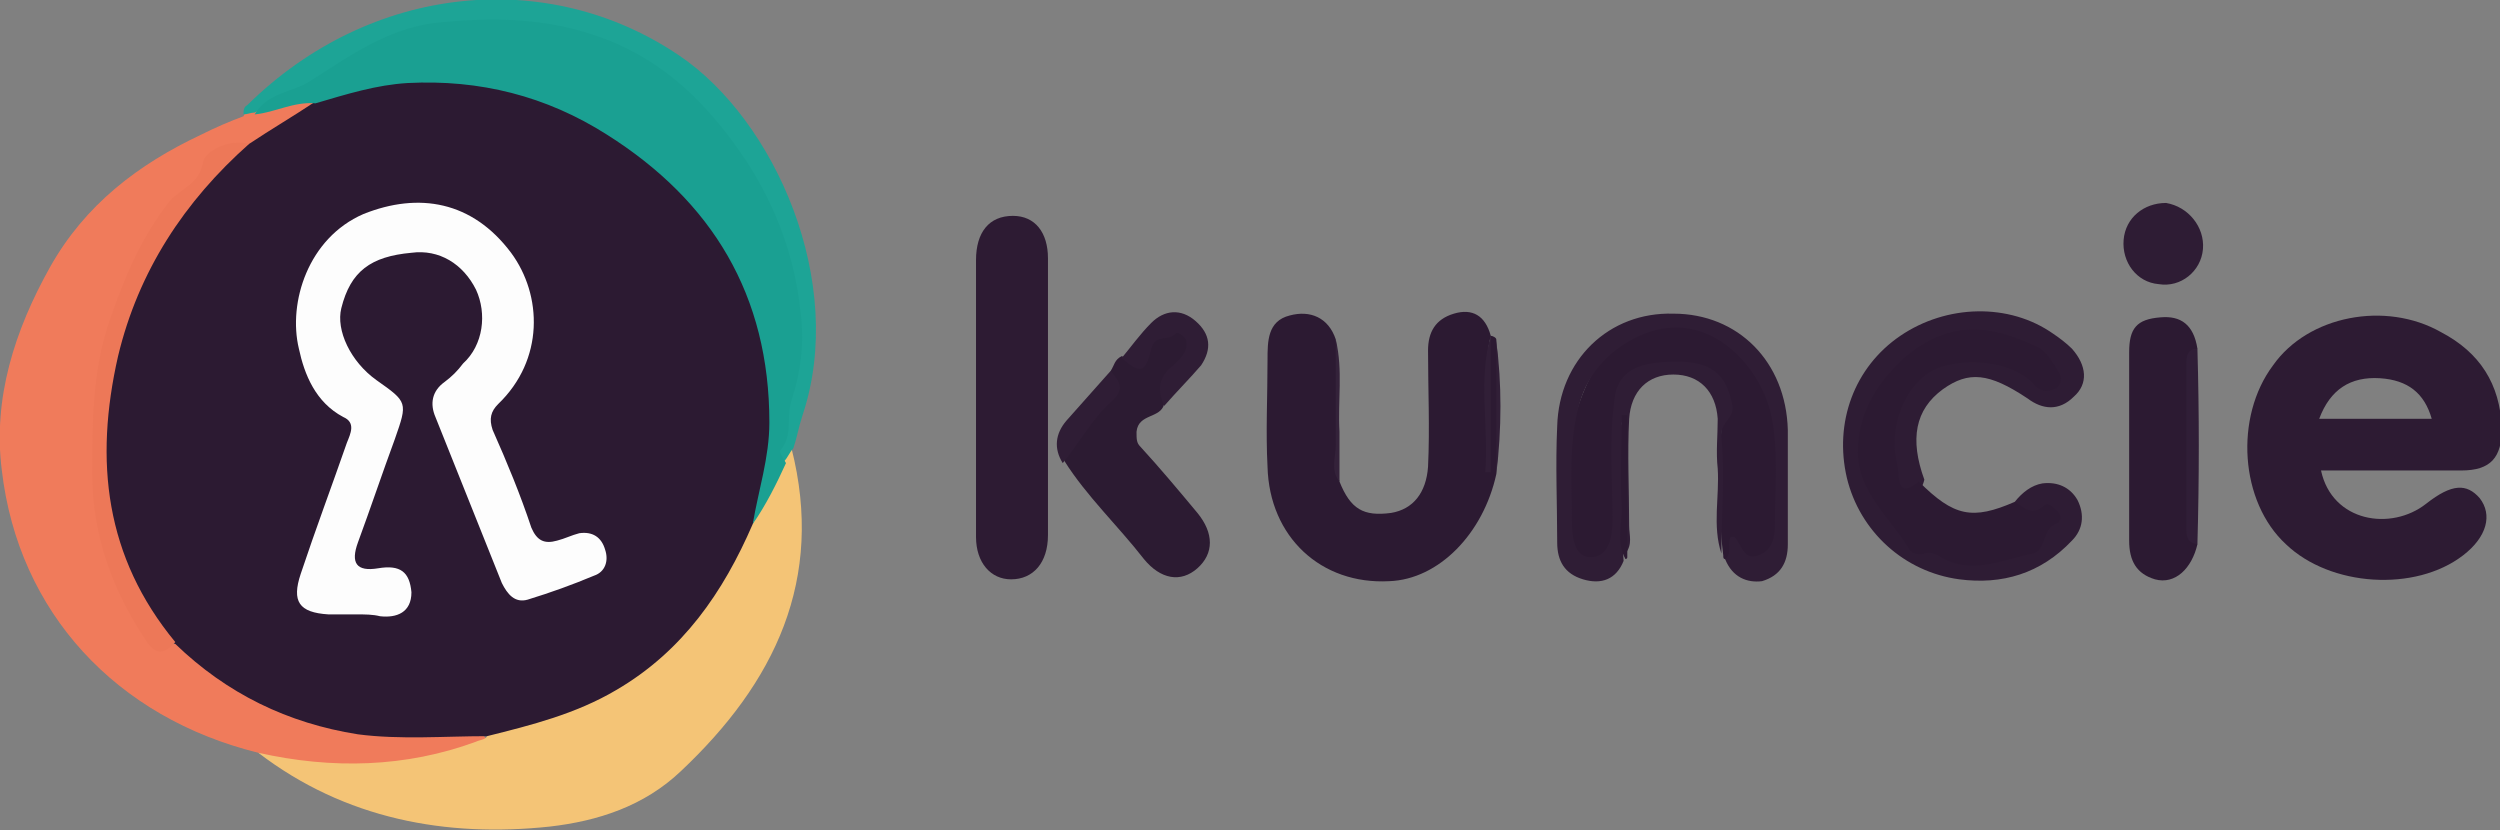 <?xml version="1.0" encoding="UTF-8"?> <svg xmlns="http://www.w3.org/2000/svg" xmlns:xlink="http://www.w3.org/1999/xlink" version="1.1" id="Layer_1" x="0px" y="0px" viewBox="0 0 135.5 45" style="enable-background:new 0 0 135.5 45;" xml:space="preserve"><rect x="0" y="0" width="135.5" height="45" fill="#808080" stroke="none"/> <style type="text/css"> .st0{fill:#F07B5B;} .st1{fill:#F4C476;} .st2{fill:#2D1B33;} .st3{fill:#2C1A32;} .st4{fill:#2E1C34;} .st5{fill:#2F1D35;} .st6{fill:#1DA496;} .st7{fill:#2C1B32;} .st8{fill:#301E37;} .st9{fill:#34223A;} .st10{fill:#311F37;} .st11{fill:#1AA092;} .st12{fill:#ED7858;} .st13{fill:#FDFDFD;} </style> <g> <path class="st0" d="M14,40.8c-7.7-1.9-13-7.6-13.9-15.3c-0.5-3.9,0.7-7.6,2.6-11c1.9-3.4,4.8-5.6,8.2-7.2c0.8-0.4,1.5-0.7,2.3-1 C13.3,6,13.5,6,13.7,5.9C14.8,5.6,15.9,5,17,5.4c0.5,0.6-0.1,0.8-0.4,0.9c-1,0.5-1.9,1.3-3,1.7c-1.2,0.2-2.3,0.4-2.7,1.8 c-0.2,0.8-1.2,0.8-1.6,1.4c-2.1,3.3-3.7,6.8-3.9,10.7C5.2,25.4,5.2,29,6.9,32.3c0.3,0.5,0.5,1,0.8,1.5c0.5,0.9,1,1.4,2.1,1 c0.5,0.2,0.8,0.6,1.2,0.9c3,2.5,6.4,3.8,10.3,3.9c1.2,0,2.4,0,3.6,0c0.5,0,1.1-0.1,1.5,0.5c-0.3,0.7-1,0.8-1.6,1 c-2.8,0.9-5.6,0.8-8.5,0.7C15.5,41.6,14.8,41.1,14,40.8z"></path> <path class="st1" d="M14,40.8c4,0.9,8,0.8,11.8-0.6c0.2-0.1,0.5-0.1,0.6-0.3c0.2-0.5,0.7-0.6,1.1-0.7c5.8-1.3,10-4.5,12.4-10 c0.1-0.3,0.3-0.7,0.6-1c0.7-1,1.2-2.2,1.7-3.3c0.2-0.3,0.3-0.6,0.7-0.6c1.8,7.1-0.9,12.7-6,17.5c-2,1.9-4.5,2.7-7.1,3 C24.2,45.4,18.7,44.4,14,40.8z"></path> <path class="st2" d="M133.4,25.5c1.6,0,2.2-0.7,2.2-2.3c-0.1-2.4-1.2-4.1-3.3-5.2c-3-1.7-7.2-0.9-9.1,1.8c-2.1,2.8-1.8,7.4,0.7,9.7 c2.4,2.3,7,2.6,9.6,0.6c1.3-1,1.6-2.2,0.9-3.1c-0.7-0.8-1.5-0.8-2.9,0.3c-1.9,1.5-5.1,1-5.7-1.8C128.3,25.5,130.8,25.5,133.4,25.5z M129,20.5c1.5,0.1,2.4,0.8,2.8,2.2h-6.1C126.3,21.1,127.4,20.4,129,20.5z"></path> <path class="st3" d="M81.1,25.7c-0.7,3.2-3.1,5.7-5.8,5.8c-3.7,0.2-6.5-2.4-6.6-6.2c-0.1-1.9,0-3.8,0-5.8c0-1,0-2.1,1.2-2.4 c1.1-0.3,2.1,0.1,2.5,1.3c0.2,2,0,4,0.1,6c0,0.6-0.1,1.1,0.1,1.7c0.6,1.5,1.3,1.9,2.8,1.7c1.2-0.2,1.9-1.1,2-2.5 c0.1-2.1,0-4.2,0-6.3c0-1,0.4-1.7,1.4-2c1-0.3,1.7,0.1,2,1.2c-0.4,1.6-0.1,3.2-0.2,4.8c0,0.7,0.1,1.4,0,2.1 c0.2-2.3-0.2-4.6,0.2-6.9c0.1,0,0.3,0.1,0.3,0.2C81.3,20.8,81.3,23.2,81.1,25.7z"></path> <path class="st2" d="M56.8,21.6c0,2.5,0,5,0,7.4c0,1.5-0.8,2.4-2,2.4c-1.1,0-1.9-0.9-1.9-2.3c0-5,0-10,0-15c0-1.5,0.7-2.4,2-2.4 c1.2,0,1.9,0.9,1.9,2.3C56.8,16.6,56.8,19.1,56.8,21.6z"></path> <path class="st3" d="M93.5,30.3c-0.1,0-0.1-0.1-0.1-0.2c-0.3-2.4-0.2-4.8-0.1-7.1c0.1-1.8-0.4-2.8-1.8-2.9 c-2.4-0.3-3.4,0.4-3.6,2.4c-0.1,1.9,0,3.7,0,5.6c0,0.7,0,1.3-0.5,1.8c-0.8,0.9-1.6,0.7-2.1-0.3C84,26.9,85.2,21,87.2,19 c2.4-2.3,5.8-1.9,7.8,0.7c0.9,1.1,1.5,2.4,1.5,3.9c0.1,1.8,0.2,3.6,0,5.3c-0.2,1.4-0.9,1.8-2.2,1.1C93.8,29.7,93.9,30.5,93.5,30.3z "></path> <path class="st4" d="M109.2,27.2c0.4-0.5,0.9-0.9,1.5-1c0.8-0.1,1.5,0.2,1.9,0.9c0.4,0.8,0.3,1.6-0.3,2.2c-1.7,1.8-3.8,2.4-6.1,2.1 c-3-0.4-5.4-2.6-6.1-5.5c-0.7-3,0.4-6,2.9-7.7c2.5-1.7,5.9-1.8,8.3-0.1c0.3,0.2,0.7,0.5,1,0.8c0.8,0.9,0.9,1.9,0.1,2.6 c-0.8,0.8-1.7,0.7-2.5,0.1c-2.1-1.4-3.2-1.5-4.6-0.5c-1.5,1.1-1.8,2.7-1,4.9c-0.1,0.4-0.2,0.6-0.8,0.6c-0.6,0-0.6-0.4-0.7-0.7 c-0.7-2.3-0.1-4.7,1.5-5.9c1.6-1.2,4.4-1,6.3,0.4c0.2,0.1,0.3,0.2,0.6,0.1c0-0.8-0.6-1.3-1.2-1.6c-3.4-1.8-6.6-0.1-8.3,3.1 c-1.1,2.2-0.4,4,1,5.8c0.8,1.1,1.8,1.7,3.1,2.1c1.3,0.3,2.5,0.2,3.8-0.3c0.8-0.3,1.1-0.9,1.7-1.6C110.3,27.8,109.4,28.2,109.2,27.2 z"></path> <path class="st5" d="M93.5,30.3c0.4-0.3,0.1-0.8,0.3-1.2c0.1,0,0.2,0,0.2,0c0.4,0.4,0.5,1.3,1.3,1c0.8-0.3,0.9-1,0.9-1.7 c0-2,0.2-4-0.2-5.9c-0.6-2.7-3.4-5.8-6.9-4.4c-1.7,0.7-3,2-3.5,3.8c-0.6,2.1-0.4,4.3-0.4,6.4c0,0.7,0.1,1.9,1,1.9 c1,0,1.2-1.1,1.2-2c0-2.2-0.2-4.3,0.1-6.5c0.1-1.2,0.8-1.8,2-2c0.6-0.1,1.1-0.1,1.7-0.1c1.7,0.1,2.4,0.8,2.7,2.4 c0.1,0.7-0.7,0.9-0.6,1.7c0.2,2.1,0,4.2,0,6.3c-0.5-1.5-0.1-3.1-0.2-4.6c-0.1-0.9,0-1.8,0-2.7c-0.1-1.5-1-2.4-2.4-2.4 c-1.4,0-2.3,0.9-2.4,2.4c-0.1,1.9,0,3.8,0,5.8c0,0.5,0.2,1-0.2,1.5C87.8,27.7,88,25.3,88,23c0-0.1,0-0.1-0.1-0.1 c0.2,2.5-0.1,5,0.1,7.5c-0.4,1-1.2,1.3-2.2,1c-1-0.3-1.4-1-1.4-2c0-2.1-0.1-4.2,0-6.3c0.1-3.6,2.8-6.2,6.3-6.1 c3.5,0,6.1,2.6,6.2,6.3c0,2.1,0,4.1,0,6.2c0,1-0.4,1.7-1.4,2C94.7,31.6,93.9,31.3,93.5,30.3z"></path> <path class="st3" d="M109.2,27.2c0.5,0.3,0.9,0.8,1.6,0.2c0.2-0.2,0.5,0.1,0.7,0.3c0.3,0.3,0.2,0.6-0.1,0.7 c-0.7,0.3-0.5,1.4-1.2,1.6c-1.6,0.3-3.3,1.2-5,0.2c-0.3-0.2-0.6-0.3-0.9-0.2c-0.3,0.1-0.7,0-0.8-0.2c-1-1.7-2.8-3.1-2.8-5.3 c0-2.1,1-3.7,2.5-5.1c2.5-2.1,4.7-1.8,7.2-0.6c0.5,0.2,0.9,0.9,1.2,1.4c0.2,0.3,0.1,0.8-0.3,0.9c-0.2,0.1-0.6,0.2-1-0.2 c-1.1-1.3-3.7-1.6-5.4-0.9c-1.3,0.6-2.3,2.4-2.2,4.2c0,0.6,0.2,1.1,0.2,1.6c0.1,1.1,0.7,0.6,1.1,0.3 C105.9,28,106.9,28.2,109.2,27.2z"></path> <path class="st6" d="M43,24.3c-0.2,0.2-0.3,0.5-0.5,0.7c-0.6-0.2-0.7-0.6-0.6-1.2c0.3-1.5,0.7-3.1,0.9-4.7c0.2-1.9-0.1-3.8-0.6-5.7 C41,9.2,38.5,5.9,35,3.4c-1.5-1.1-3.6-1.7-5.6-1.9c-3.5-0.3-6.9-0.2-9.9,1.6c-1.8,1.2-3.8,2.1-5.7,3c-0.2,0-0.4,0.1-0.6,0.1 c0-0.2,0-0.4,0.2-0.5c6.7-6.6,16.3-7.5,23.4-2.7c5.2,3.5,9.1,12.3,6.7,19.5C43.3,23.1,43.2,23.7,43,24.3z"></path> <path class="st7" d="M60.2,20.1c0.2-0.3,0.2-0.6,0.6-0.8c0.7,0.4,1.1,0.3,1.3-0.6c0.1-0.5,0.6-0.7,1-0.9c0.5-0.2,0.9-0.1,1.3,0.3 c0.3,0.4,0.2,0.8-0.1,1.2c-0.6,0.8-1.2,1.6-1.2,2.6c-0.2,0.8-1.4,0.5-1.5,1.5c0,0.4,0,0.6,0.2,0.8c1.1,1.2,2.1,2.4,3.1,3.6 c0.9,1.1,0.9,2.2,0,3c-0.9,0.8-2,0.6-2.9-0.5c-1.4-1.8-3.1-3.4-4.3-5.3c-0.1-0.3-0.1-0.6,0.2-0.9c0.7-0.8,1.2-1.8,2-2.5 C60.4,21.2,60.4,20.7,60.2,20.1z"></path> <path class="st3" d="M119.1,29.5c-0.3,1.3-1.2,2.2-2.3,1.9c-1-0.3-1.4-1-1.4-2.1c0-3.4,0-6.8,0-10.2c0-1.3,0.4-1.8,1.7-1.9 c1.1-0.1,1.8,0.4,2,1.7c-0.3,0.3-0.3,0.7-0.3,1c0,2.9,0,5.7,0,8.6C118.8,28.8,118.8,29.2,119.1,29.5z"></path> <path class="st4" d="M119.4,13.5c-0.1,1.2-1.2,2.1-2.4,1.9c-1.2-0.1-2-1.2-1.9-2.4c0.1-1.2,1.1-2,2.3-2 C118.6,11.2,119.5,12.3,119.4,13.5z"></path> <path class="st5" d="M63.1,22c-0.4-0.9-0.3-1.6,0.5-2.2c0.3-0.3,0.8-0.7,0.7-1.3c0-0.2-0.5-0.6-0.6-0.4c-0.4,0.4-1.1,0-1.3,0.8 c-0.3,1.3-0.6,1.4-1.6,0.5c0.5-0.6,1-1.3,1.6-1.9c0.7-0.7,1.6-0.8,2.4-0.1c0.8,0.7,0.9,1.5,0.3,2.4C64.5,20.5,63.8,21.2,63.1,22z"></path> <path class="st8" d="M119.1,29.5c-0.6-0.1-0.6-0.5-0.6-0.9c0-2.9,0-5.9,0-8.8c0-0.4,0-0.9,0.6-0.9 C119.2,22.4,119.2,25.9,119.1,29.5z"></path> <path class="st5" d="M60.2,20.1c0.5,0.6,0.8,1,0,1.7c-1,0.9-1.7,2.2-2.6,3.3c-0.5-0.8-0.4-1.6,0.2-2.3C58.6,21.9,59.4,21,60.2,20.1 z"></path> <path class="st3" d="M88.1,30.3c-0.5-0.9-0.2-1.8-0.2-2.7c-0.1-1.7,0-3.4,0-5.1c0.1,0,0.2,0,0.3,0c0,2.6,0,5.1,0,7.7 C88.2,30.2,88.2,30.3,88.1,30.3z"></path> <path class="st9" d="M72.6,26.1c-0.5-0.6-0.2-1.3-0.2-2c0-1.9,0-3.8,0-5.7c0.4,1.7,0.1,3.3,0.2,5C72.6,24.3,72.6,25.2,72.6,26.1z"></path> <path class="st10" d="M81.1,25.7c0-2.4,0-4.8,0-7.2C81.4,20.8,81.4,23.2,81.1,25.7z"></path> <path class="st3" d="M40.8,28.4c-1.6,3.7-3.8,6.9-7.4,9c-2.2,1.3-4.6,1.9-7,2.5c-2.3,0-4.7,0.2-7-0.1c-3.8-0.6-7.1-2.2-9.9-4.9 c-0.6-0.2-0.9-0.6-1.2-1.1c-1.8-2.6-2.7-5.5-2.8-8.7c-0.2-6.2,2-11.4,6.1-16c0.5-0.6,1.2-1.1,1.9-1.3c1.2-0.8,2.4-1.5,3.6-2.3 c0.1-0.6,0.7-0.6,1.1-0.7c7.7-2.6,16.9,1.4,21.1,8.2c2.4,3.8,3.1,7.9,2.5,12.2C41.7,26.4,41.2,27.4,40.8,28.4z"></path> <path class="st11" d="M40.8,28.4c0.3-1.8,0.9-3.6,0.9-5.5c0-6.9-3.1-12-8.8-15.6c-3.3-2.1-6.9-3-10.8-2.8c-1.7,0.1-3.3,0.6-5,1.1 c-1.2-0.1-2.2,0.5-3.3,0.6C14.5,5,15.9,5,16.8,4.4c2.2-1.4,4.4-3,7.2-3.2c3.2-0.3,6.3-0.2,9.5,1.2c3.1,1.4,5.2,3.7,7,6.4 c1.6,2.5,2.6,5.2,2.9,8.2c0.2,1.6,0,3.2-0.5,4.7c-0.3,0.9,0.1,1.9-0.6,2.7c-0.1,0.1,0.2,0.5,0.3,0.7C42.1,26.2,41.5,27.4,40.8,28.4 z"></path> <path class="st12" d="M13.5,7.8c-3.5,3.1-6,6.9-7.1,11.5c-1.3,5.7-0.7,10.9,3.1,15.5c-0.6,0.7-1.1,0.7-1.6-0.1 c-1.8-2.7-2.9-5.7-2.9-9c0-2.9,0-5.7,1-8.5c0.8-2.3,1.7-4.4,3.2-6.3c0.6-0.7,1.6-0.9,1.8-2.1C11.1,8.2,12.4,7.5,13.5,7.8z"></path> <path class="st10" d="M80.8,18.2c0,2.5,0,4.9,0,7.4c-0.1,0-0.2,0-0.3,0C80.7,23.1,80.1,20.6,80.8,18.2L80.8,18.2z"></path> <path class="st13" d="M19.3,33.3c-0.5,0-1,0-1.5,0c-1.6-0.1-2-0.7-1.5-2.2c0.8-2.4,1.7-4.8,2.5-7.1c0.2-0.5,0.5-1.1-0.2-1.4 c-1.5-0.8-2.1-2.3-2.4-3.7c-0.6-2.5,0.5-6,3.5-7.3c3-1.2,5.9-0.7,8,2.1c1.7,2.3,1.8,5.8-0.7,8.2c-0.4,0.4-0.5,0.8-0.3,1.4 c0.8,1.8,1.5,3.5,2.1,5.3c0.3,0.7,0.7,0.9,1.4,0.7c0.4-0.1,0.8-0.3,1.2-0.4c0.7-0.1,1.2,0.2,1.4,0.9c0.2,0.6,0,1.2-0.6,1.4 c-1.2,0.5-2.3,0.9-3.6,1.3c-0.7,0.2-1.1-0.3-1.4-0.9c-1.2-3-2.4-6-3.6-9c-0.3-0.7-0.2-1.4,0.5-1.9c0.4-0.3,0.7-0.6,1-1 c1.1-1,1.3-2.7,0.7-4c-0.7-1.4-2-2.2-3.5-2c-2.2,0.2-3.3,1-3.8,3c-0.3,1.2,0.5,2.9,1.9,3.9c1.7,1.2,1.7,1.2,1,3.2 c-0.7,1.9-1.3,3.7-2,5.6c-0.4,1.1-0.1,1.6,1.1,1.4c1.2-0.2,1.7,0.2,1.8,1.3c0,1.1-0.8,1.4-1.7,1.3C20.2,33.3,19.8,33.3,19.3,33.3 C19.3,33.3,19.3,33.3,19.3,33.3z"></path> </g> </svg> 